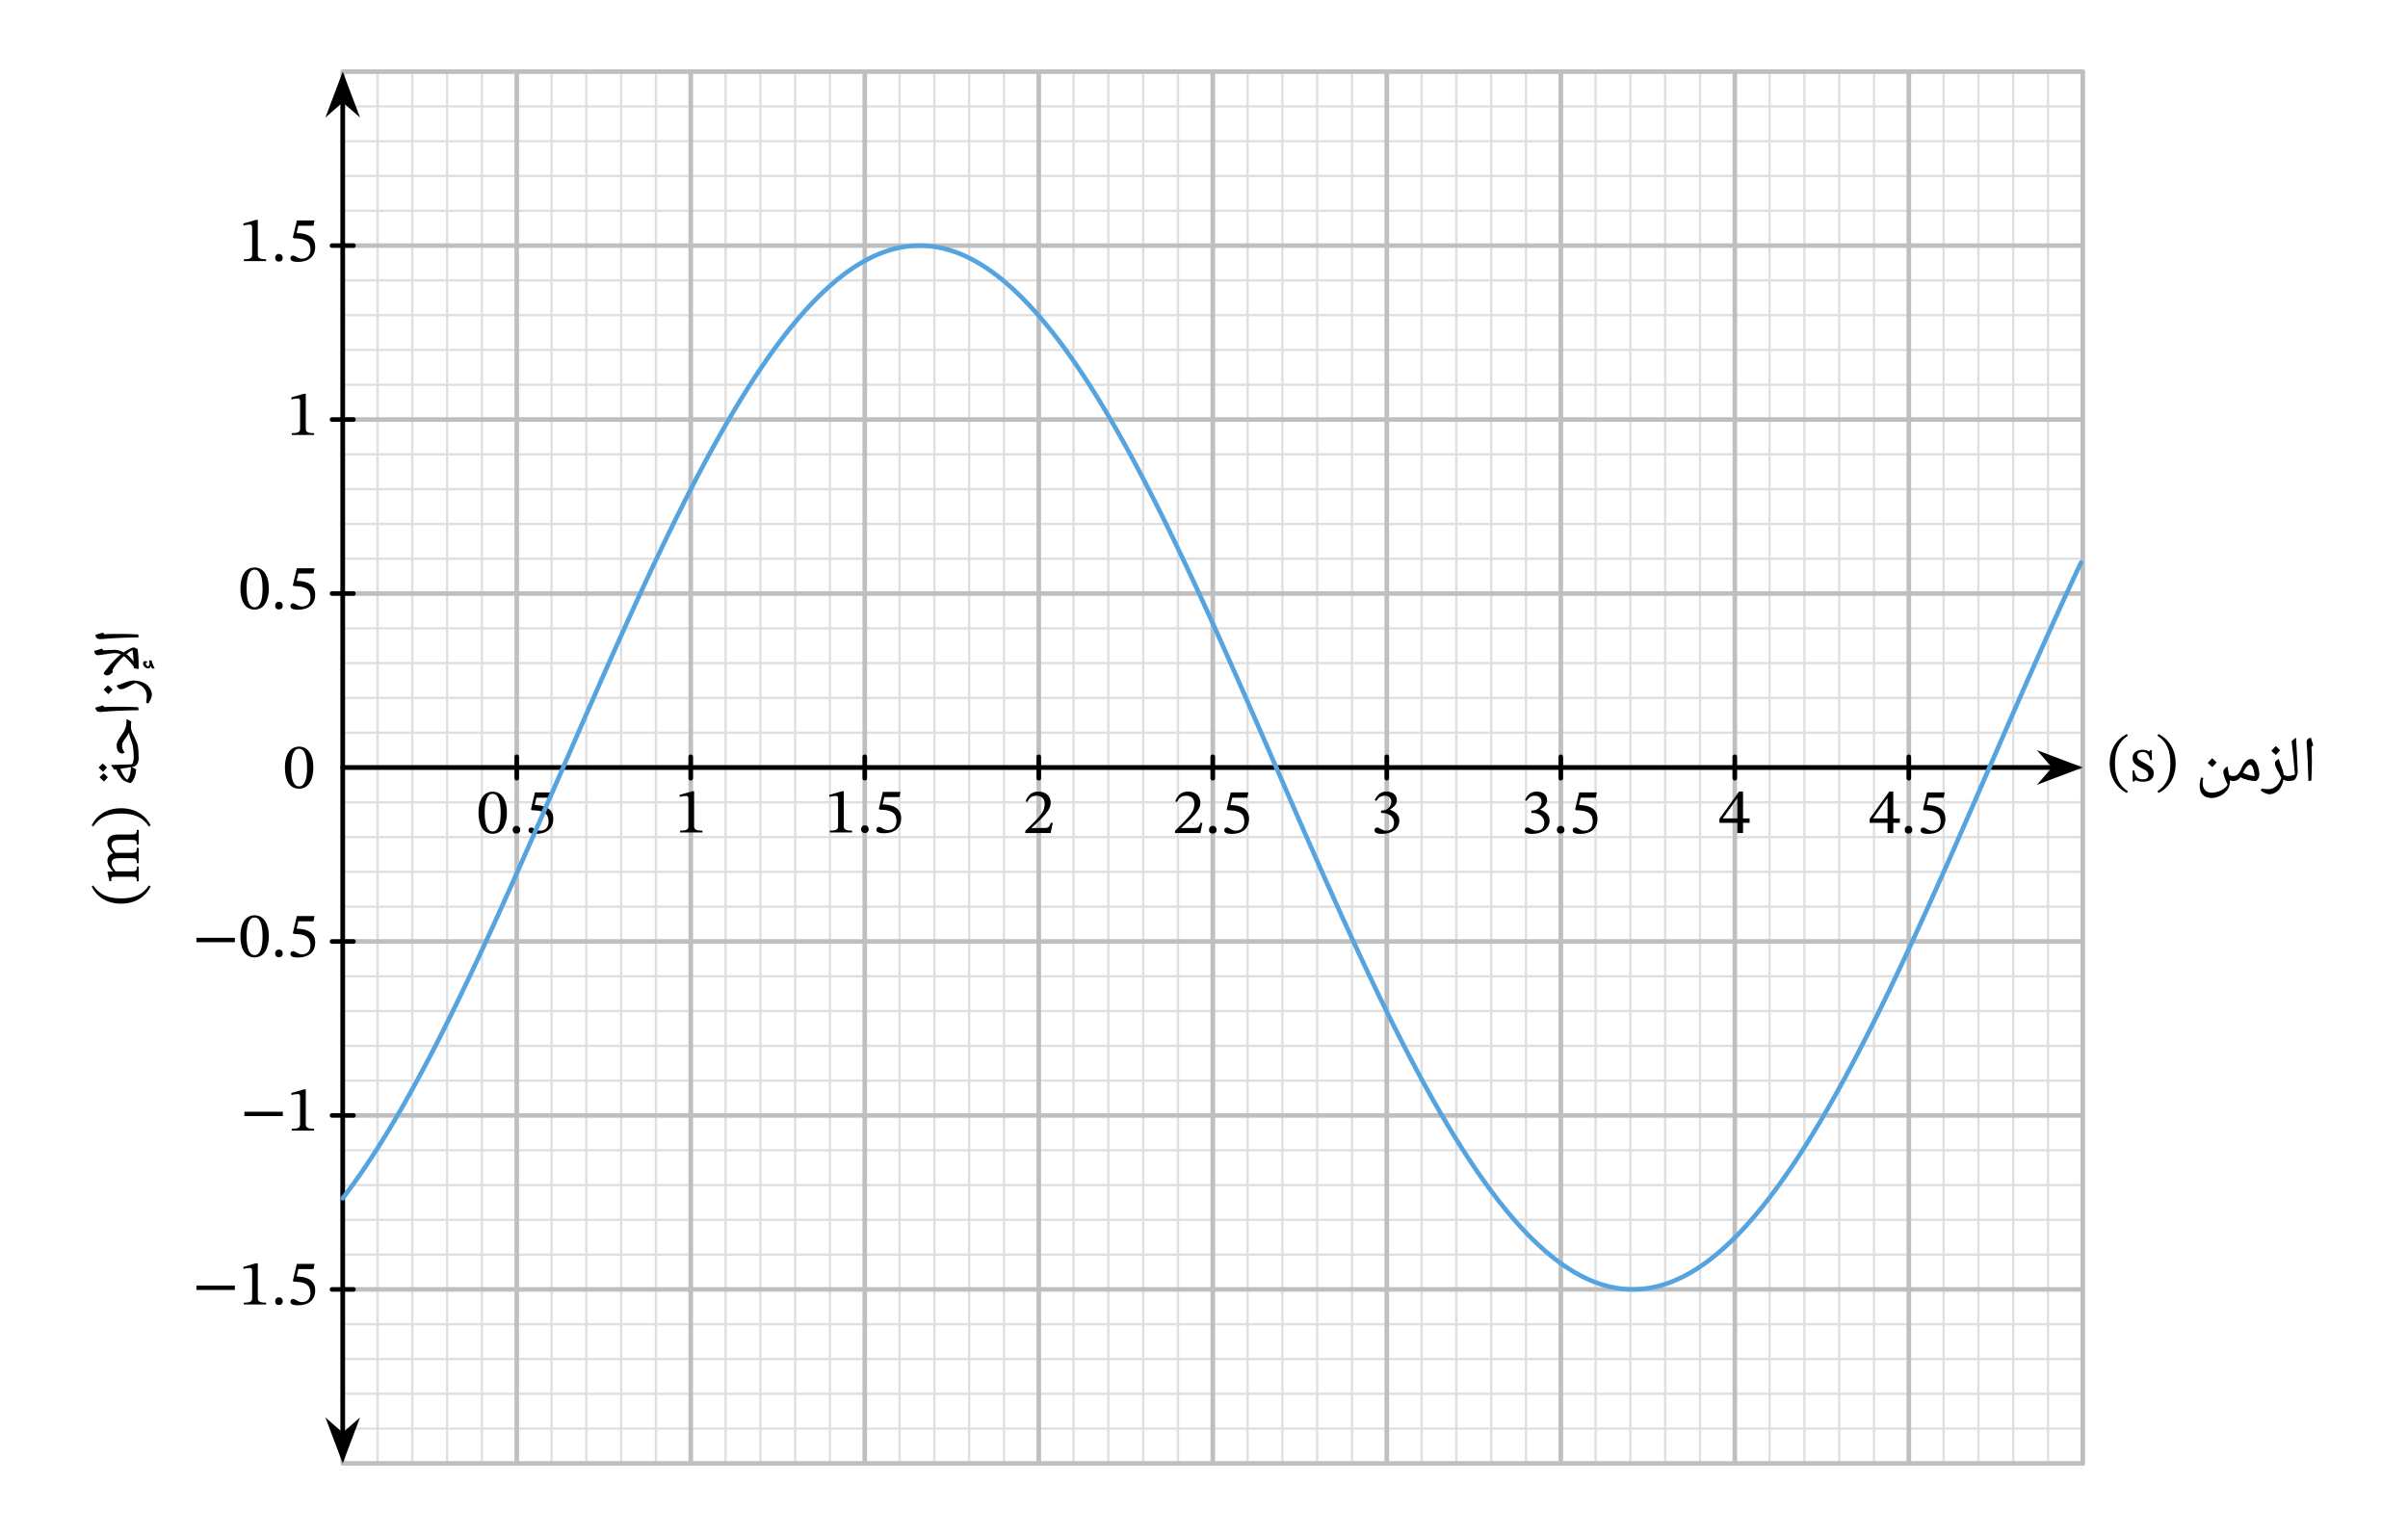 <svg width="555.6" height="354.253" viewBox="0 0 416.7 265.69" class="displayed_equation" xmlns="http://www.w3.org/2000/svg">
  <path d="M 593.086 124.009 L 3604.336 124.009 M 593.086 184.205 L 3604.336 184.205 M 593.086 244.439 L 3604.336 244.439 M 593.086 304.673 L 3604.336 304.673 M 593.086 364.869 L 3604.336 364.869 M 593.086 425.103 L 3604.336 425.103 M 593.086 485.337 L 3604.336 485.337 M 593.086 545.572 L 3604.336 545.572 M 593.086 605.767 L 3604.336 605.767 M 593.086 666.002 L 3604.336 666.002 M 593.086 726.236 L 3604.336 726.236 M 593.086 786.47 L 3604.336 786.47 M 593.086 846.666 L 3604.336 846.666 M 593.086 906.9 L 3604.336 906.9 M 593.086 967.134 L 3604.336 967.134 M 593.086 1027.369 L 3604.336 1027.369 M 593.086 1087.564 L 3604.336 1087.564 M 593.086 1147.798 L 3604.336 1147.798 M 593.086 1208.033 L 3604.336 1208.033 M 593.086 1268.267 L 3604.336 1268.267 M 593.086 1328.463 L 3604.336 1328.463 M 593.086 1388.697 L 3604.336 1388.697 M 593.086 1448.931 L 3604.336 1448.931 M 593.086 1509.127 L 3604.336 1509.127 M 593.086 1569.361 L 3604.336 1569.361 M 593.086 1629.595 L 3604.336 1629.595 M 593.086 1689.791 L 3604.336 1689.791 M 593.086 1750.025 L 3604.336 1750.025 M 593.086 1810.259 L 3604.336 1810.259 M 593.086 1870.494 L 3604.336 1870.494 M 593.086 1930.728 L 3604.336 1930.728 M 593.086 1990.923 L 3604.336 1990.923 M 593.086 2051.158 L 3604.336 2051.158 M 593.086 2111.392 L 3604.336 2111.392 M 593.086 2171.627 L 3604.336 2171.627 M 593.086 2231.822 L 3604.336 2231.822 M 593.086 2292.056 L 3604.336 2292.056 M 593.086 2352.291 L 3604.336 2352.291 M 593.086 2412.486 L 3604.336 2412.486 M 593.086 2472.72 L 3604.336 2472.72 M 593.086 2532.955 L 3604.336 2532.955 M 593.086 123.97 L 593.086 2532.955 M 653.32 123.97 L 653.32 2532.955 M 713.555 123.97 L 713.555 2532.955 M 773.75 123.97 L 773.75 2532.955 M 833.984 123.97 L 833.984 2532.955 M 894.219 123.97 L 894.219 2532.955 M 954.453 123.97 L 954.453 2532.955 M 1014.648 123.97 L 1014.648 2532.955 M 1074.883 123.97 L 1074.883 2532.955 M 1135.117 123.97 L 1135.117 2532.955 M 1195.312 123.97 L 1195.312 2532.955 M 1255.547 123.97 L 1255.547 2532.955 M 1315.781 123.97 L 1315.781 2532.955 M 1376.016 123.97 L 1376.016 2532.955 M 1436.211 123.97 L 1436.211 2532.955 M 1496.445 123.97 L 1496.445 2532.955 M 1556.68 123.97 L 1556.68 2532.955 M 1616.914 123.97 L 1616.914 2532.955 M 1677.109 123.97 L 1677.109 2532.955 M 1737.344 123.97 L 1737.344 2532.955 M 1797.578 123.97 L 1797.578 2532.955 M 1857.773 123.97 L 1857.773 2532.955 M 1918.008 123.97 L 1918.008 2532.955 M 1978.242 123.97 L 1978.242 2532.955 M 2038.477 123.97 L 2038.477 2532.955 M 2098.672 123.97 L 2098.672 2532.955 M 2158.906 123.97 L 2158.906 2532.955 M 2219.141 123.97 L 2219.141 2532.955 M 2279.375 123.97 L 2279.375 2532.955 M 2339.57 123.97 L 2339.57 2532.955 M 2399.805 123.97 L 2399.805 2532.955 M 2460.039 123.97 L 2460.039 2532.955 M 2520.234 123.97 L 2520.234 2532.955 M 2580.469 123.97 L 2580.469 2532.955 M 2640.703 123.97 L 2640.703 2532.955 M 2700.938 123.97 L 2700.938 2532.955 M 2761.133 123.97 L 2761.133 2532.955 M 2821.367 123.97 L 2821.367 2532.955 M 2881.602 123.97 L 2881.602 2532.955 M 2941.836 123.97 L 2941.836 2532.955 M 3002.031 123.97 L 3002.031 2532.955 M 3062.266 123.97 L 3062.266 2532.955 M 3122.5 123.97 L 3122.5 2532.955 M 3182.734 123.97 L 3182.734 2532.955 M 3242.93 123.97 L 3242.93 2532.955 M 3303.164 123.97 L 3303.164 2532.955 M 3363.398 123.97 L 3363.398 2532.955 M 3423.594 123.97 L 3423.594 2532.955 M 3483.828 123.97 L 3483.828 2532.955 M 3544.062 123.97 L 3544.062 2532.955 M 3604.297 123.97 L 3604.297 2532.955" transform="matrix(.1 0 0 -.1 0 265.69)" fill="none" stroke-width="3.985" stroke-linecap="round" stroke-linejoin="round" stroke="#dfdfdf" stroke-miterlimit="10" />
  <path d="M 593.086 123.97 L 3604.336 123.97 M 593.086 425.103 L 3604.336 425.103 M 593.086 726.236 L 3604.336 726.236 M 593.086 1027.369 L 3604.336 1027.369 M 593.086 1328.463 L 3604.336 1328.463 M 593.086 1629.595 L 3604.336 1629.595 M 593.086 1930.728 L 3604.336 1930.728 M 593.086 2231.822 L 3604.336 2231.822 M 593.086 2532.877 L 3604.336 2532.877 M 593.086 123.97 L 593.086 2532.955 M 894.219 123.97 L 894.219 2532.955 M 1195.352 123.97 L 1195.352 2532.955 M 1496.445 123.97 L 1496.445 2532.955 M 1797.578 123.97 L 1797.578 2532.955 M 2098.711 123.97 L 2098.711 2532.955 M 2399.844 123.97 L 2399.844 2532.955 M 2700.977 123.97 L 2700.977 2532.955 M 3002.109 123.97 L 3002.109 2532.955 M 3303.203 123.97 L 3303.203 2532.955 M 3604.219 123.97 L 3604.219 2532.955" transform="matrix(.1 0 0 -.1 0 265.69)" fill="none" stroke-width="7.97" stroke-linecap="round" stroke-linejoin="round" stroke="#bfbfbf" stroke-miterlimit="10" />
  <path d="M 593.086 1328.463 L 3554.336 1328.463" transform="matrix(.1 0 0 -.1 0 265.69)" fill="none" stroke-width="7.97" stroke-linecap="round" stroke-linejoin="round" stroke="#000" stroke-miterlimit="10" />
  <path d="M 359.297 132.844 L 353.828 130.777 L 355.633 132.844 L 353.828 134.906" />
  <path d="M 3592.969 1328.463 L 3538.281 1349.127 L 3556.328 1328.463 L 3538.281 1307.838 Z M 3592.969 1328.463" transform="matrix(.1 0 0 -.1 0 265.69)" fill="none" stroke-width="7.97" stroke-linecap="round" stroke="#000" stroke-miterlimit="10" />
  <path d="M400.062 131.461L400.062 132.16C400.039 132.859 400.035 133.859 399.984 135.098L399.469 135.191C399.398 132.57 399.32 130.398 399.164 128.672L399.16 128.527C399.141 128.277 399.219 128.102 399.336 127.965 399.441 127.801 399.641 127.727 399.898 127.676 399.875 127.695 399.918 127.766 399.93 127.809 399.93 127.84 400.062 128.246 400.297 129.004L399.996 129.262 400.004 129.316C400.039 130.109 400.062 130.832 400.062 131.461zM399.668 127.129zM399.773 135.77L399.773 135.77M395.891 135.191C395.793 135.191 395.789 135.16 395.789 135.098L395.789 134.43C395.762 134.355 395.824 134.336 395.891 134.336 396.312 134.32 396.754 134.238 397.133 134.043 396.969 132.039 396.789 130.145 396.566 128.301 396.762 128.078 397.031 127.871 397.316 127.676 397.348 128.449 397.414 129.531 397.496 130.844 397.535 131.918 397.605 132.883 397.617 133.68 397.609 133.777 397.578 133.977 397.504 134.188 397.43 134.363 397.336 134.602 397.223 134.801 397.082 135.059 396.645 135.191 395.891 135.191zM396.785 127.129zM397.246 135.52zM397.246 135.77L397.246 135.77" />
  <path d="M396.07 135.191C395.695 135.191 395.414 135.098 395.156 134.918 395.008 135.688 394.738 136.316 394.289 136.781 393.809 137.215 393.301 137.477 392.684 137.477 392.477 137.445 392.262 137.406 391.949 137.266 391.621 137.102 391.395 136.984 391.219 136.848L391.371 136.477C391.754 136.531 392.129 136.602 392.426 136.602 392.98 136.598 393.469 136.434 393.863 136.102 394.242 135.766 394.566 135.281 394.777 134.645 394.652 134.387 394.566 134.168 394.438 133.938 394.164 133.469 393.984 133.121 393.867 132.848 393.727 132.551 393.688 132.34 393.688 132.152 393.66 131.941 393.746 131.812 393.859 131.699 393.957 131.582 394.137 131.477 394.34 131.371 394.383 131.551 394.469 131.805 394.562 132.051 394.781 132.652 394.961 133.125 395.043 133.406 395.109 133.684 395.176 133.922 395.195 134.113 395.414 134.254 395.734 134.336 396.07 134.336 396.105 134.32 396.16 134.367 396.16 134.43L396.16 135.098C396.141 135.156 396.129 135.191 396.07 135.191zM393.797 130.824zM392.734 138.023zM394.57 129.855C394.371 130.086 394.156 130.379 393.848 130.676 393.5 130.383 393.246 130.172 393.043 129.949 393.414 129.547 393.688 129.289 393.828 129.129 394.055 129.375 394.312 129.629 394.57 129.855zM393.848 130.785zM393.828 128.855L393.828 128.855M386.398 135.191C386.34 135.191 386.305 135.16 386.305 135.098L386.305 134.43C386.305 134.355 386.34 134.336 386.398 134.336 386.684 134.32 386.926 134.27 387.117 134.133 387.309 133.98 387.484 133.785 387.625 133.508L387.852 133.059C388.121 132.422 388.418 132.012 388.695 131.762 388.938 131.484 389.273 131.383 389.602 131.383 389.82 131.352 390.035 131.516 390.254 131.785 390.453 132.02 390.645 132.391 390.777 132.812 390.887 133.223 390.977 133.637 390.977 134.023 390.953 134.242 390.938 134.465 390.852 134.652 390.75 134.816 390.621 135.02 390.41 135.191 389.957 135.191 389.484 135.129 388.977 135.004 388.449 134.875 388.051 134.719 387.715 134.523 387.531 134.75 387.348 134.93 387.137 135.035 386.918 135.125 386.684 135.191 386.398 135.191zM390.164 134.336C390.129 133.859 390.059 133.43 389.898 133.008 389.738 132.578 389.582 132.371 389.426 132.371 389.273 132.344 389.148 132.414 389.023 132.5 388.895 132.578 388.777 132.711 388.652 132.887 388.512 133.031 388.359 133.355 388.148 133.773 388.656 134.035 389.348 134.25 390.164 134.336zM389.168 130.836zM389.211 135.52zM388.992 135.879L388.992 135.879" />
  <path d="M382.688 138.121C382.023 138.109 381.555 137.938 381.195 137.57 380.809 137.18 380.66 136.688 380.66 136.016 380.641 135.793 380.676 135.598 380.703 135.406 380.727 135.211 380.789 134.934 380.879 134.566L381.289 134.664C381.176 134.969 381.164 135.258 381.164 135.465 381.145 135.984 381.301 136.438 381.574 136.738 381.824 137.027 382.23 137.199 382.719 137.199 383.266 137.195 383.824 137.062 384.371 136.793 384.898 136.523 385.293 136.191 385.477 135.797 384.965 134.727 384.746 134.016 384.746 133.66 384.73 133.441 384.801 133.289 384.91 133.133 385.016 132.961 385.207 132.816 385.477 132.656 385.484 132.898 385.598 133.402 385.734 134.105L385.742 134.152C385.977 134.254 386.262 134.336 386.555 134.336 386.598 134.32 386.648 134.367 386.648 134.43L386.648 135.098C386.633 135.156 386.617 135.191 386.555 135.191 386.285 135.191 386.078 135.145 385.879 135.051L385.895 135.375C385.863 135.805 385.746 136.273 385.457 136.691 385.145 137.113 384.766 137.457 384.258 137.723 383.73 137.977 383.23 138.121 382.688 138.121zM382.859 132.93zM380.273 138.129zM382.852 138.668zM383.57 131.953C383.371 132.184 383.156 132.48 382.848 132.773 382.5 132.484 382.246 132.27 382.043 132.047 382.414 131.645 382.688 131.391 382.828 131.227 383.055 131.473 383.312 131.727 383.57 131.953zM382.848 132.883zM382.828 130.953L382.828 130.953M365.078 132.133C365.078 134.586 366.254 136.34 368.047 137.266L368.227 136.953C366.598 135.883 365.996 134.375 365.996 132.133 365.996 129.914 366.598 128.418 368.227 127.336L368.047 127.047C366.254 127.961 365.078 129.699 365.078 132.133M369.035 133.359L369.07 135.277 369.305 135.277 369.539 135.023 369.559 135.023C369.852 135.145 370.184 135.312 370.832 135.312 371.836 135.312 372.707 134.91 372.707 133.863 372.707 133.035 372.16 132.625 371.145 132.09 370.207 131.609 369.84 131.332 369.84 130.895 369.84 130.395 370.227 130.16 370.742 130.16 371.422 130.16 371.836 130.48 372.082 131.543L372.383 131.543 372.348 129.836 372.125 129.836 371.938 130.07 371.926 130.07C371.645 129.934 371.312 129.777 370.754 129.777 369.793 129.777 369.047 130.27 369.047 131.184 369.047 132.012 369.504 132.402 370.52 132.914 371.555 133.426 371.77 133.641 371.77 134.164 371.77 134.688 371.367 134.898 370.809 134.898 369.984 134.898 369.559 134.508 369.324 133.359L369.035 133.359M376.492 132.133C376.492 129.699 375.32 127.961 373.523 127.047L373.344 127.336C374.977 128.418 375.578 129.914 375.578 132.133 375.578 134.375 374.977 135.883 373.344 136.953L373.523 137.266C375.32 136.34 376.492 134.586 376.492 132.133" />
  <path d="M 593.086 173.97 L 593.086 2482.994" transform="matrix(.1 0 0 -.1 0 265.69)" fill="none" stroke-width="7.97" stroke-linecap="round" stroke-linejoin="round" stroke="#000" stroke-miterlimit="10" />
  <path d="M 59.309 252.156 L 61.371 246.688 L 59.309 248.492 L 57.246 246.688" />
  <path d="M 593.086 135.338 L 613.711 190.025 L 593.086 171.978 L 572.461 190.025 Z M 593.086 135.338" transform="matrix(.1 0 0 -.1 0 265.69)" fill="none" stroke-width="7.97" stroke-linecap="round" stroke="#000" stroke-miterlimit="10" />
  <path d="M 59.309 13.527 L 57.246 18.996 L 59.309 17.191 L 61.371 18.996" />
  <path d="M 593.086 2521.627 L 572.461 2466.939 L 593.086 2484.986 L 613.711 2466.939 Z M 593.086 2521.627" transform="matrix(.1 0 0 -.1 0 265.69)" fill="none" stroke-width="7.97" stroke-linecap="round" stroke="#000" stroke-miterlimit="10" />
  <path d="M20.27 109.73L20.969 109.73C21.668 109.715 22.672 109.754 23.906 109.805L24 110.32C21.383 110.355 19.211 110.469 17.48 110.625L17.34 110.633C17.09 110.617 16.914 110.57 16.773 110.453 16.609 110.312 16.535 110.148 16.484 109.895 16.504 109.883 16.578 109.871 16.617 109.859 16.652 109.824 17.055 109.727 17.812 109.492L18.07 109.797 18.125 109.789C18.918 109.715 19.645 109.73 20.27 109.73zM15.938 110.121zM24.578 110.02L24.578 110.02M24 115.758C24 115.754 23.961 115.785 23.879 115.785 23.75 115.754 23.629 115.766 23.438 115.723 23.23 115.672 23.148 115.645 23.148 115.617L23.148 115.383C22.746 114.855 22.453 114.516 22.227 114.277 21.988 114.008 21.738 113.805 21.453 113.582 21.047 113.891 20.695 114.297 20.348 114.715 19.98 115.121 19.707 115.539 19.473 115.945L19.5 116.355C19.289 116.527 19.156 116.688 19.008 116.773 18.859 116.832 18.703 116.902 18.535 116.902 18.41 116.898 18.312 116.879 18.207 116.832 18.098 116.77 18.004 116.68 17.918 116.52 18.129 116.199 18.41 115.852 18.746 115.449 19.07 115.027 19.418 114.672 19.75 114.328 20.066 113.973 20.469 113.629 20.906 113.258L20.859 113.242C20.555 113.094 20.273 113.047 19.945 113.047 19.617 113.027 18.941 113.129 17.875 113.293 17.34 113.371 17.07 113.41 16.992 113.41 16.586 113.406 16.387 113.164 16.293 112.664L17 112.469 17.625 112.262 17.879 112.566 18.117 112.547 19.719 112.48C20.285 112.453 20.848 112.629 21.391 112.914 21.73 112.676 22.109 112.48 22.434 112.316 22.746 112.141 22.961 112.066 23.055 112.066 23.156 112.039 23.328 112.109 23.516 112.199 23.699 112.285 23.801 112.359 23.812 112.41 23.934 113.102 24 114.223 24 115.758zM22.93 112.512C22.621 112.664 22.281 112.906 21.879 113.223 22.297 113.531 22.738 113.969 23.125 114.508 23.094 113.844 23.039 113.184 22.93 112.512zM15.746 113.09zM17.371 116.574zM24.578 112.93zM24.578 115.027zM25.418 114.723L25.367 114.711C25.312 114.703 25.305 114.723 25.273 114.75 25.219 114.758 25.23 114.812 25.23 114.852 25.219 114.949 25.273 115.074 25.355 115.172 25.418 115.242 25.535 115.336 25.648 115.379 25.781 115.234 25.871 115.094 25.871 114.867 25.848 114.68 25.848 114.512 25.801 114.297L26.234 114.32C26.305 114.637 26.395 114.895 26.465 115.07 26.516 115.219 26.641 115.457 26.773 115.707L26.336 115.727 26.09 115.289C26.004 115.559 25.883 115.695 25.641 115.695 25.41 115.691 25.223 115.605 25.039 115.426 24.84 115.234 24.762 115.062 24.762 114.867 24.742 114.555 24.898 114.438 25.172 114.438 25.246 114.422 25.371 114.461 25.477 114.508zM24.598 115.043zM26.609 114.852L26.609 114.852M26.285 120.309C26.258 120.48 26.215 120.73 26.074 121.039 25.91 121.336 25.797 121.594 25.656 121.773L25.285 121.621C25.34 121.203 25.41 120.859 25.41 120.562 25.406 119.977 25.242 119.523 24.91 119.125 24.574 118.715 24.09 118.426 23.453 118.211 23.195 118.305 22.977 118.426 22.746 118.551 22.281 118.793 21.93 119.004 21.656 119.121 21.363 119.23 21.152 119.301 20.965 119.301 20.754 119.297 20.621 119.242 20.508 119.129 20.391 119 20.285 118.855 20.184 118.648 20.359 118.574 20.613 118.52 20.863 118.426 21.094 118.32 21.367 118.234 21.629 118.141 21.879 118.031 22.148 117.965 22.398 117.895 22.652 117.824 22.887 117.793 23.098 117.793 23.645 117.789 24.215 117.902 24.715 118.121 25.207 118.332 25.598 118.645 25.875 119.031 26.125 119.402 26.285 119.84 26.285 120.309zM19.637 119.355zM26.832 120.273zM18.664 118.621C18.895 118.785 19.191 119.035 19.484 119.344 19.195 119.656 18.98 119.941 18.758 120.145 18.355 119.742 18.102 119.504 17.938 119.363 18.184 119.102 18.438 118.879 18.664 118.621zM19.594 119.344zM17.664 119.363L17.664 119.363M20.27 122.328L20.969 122.328C21.668 122.316 22.672 122.355 23.906 122.406L24 122.922C21.383 122.957 19.211 123.07 17.48 123.227L17.34 123.23C17.09 123.219 16.914 123.172 16.773 123.055 16.609 122.914 16.535 122.75 16.484 122.492 16.504 122.48 16.578 122.473 16.617 122.461 16.652 122.426 17.055 122.328 17.812 122.094L18.07 122.395 18.125 122.387C18.918 122.316 19.645 122.328 20.27 122.328zM15.938 122.723zM24.578 122.617L24.578 122.617M24 131.191C24 131.254 23.969 131.285 23.906 131.285L23.238 131.285C23.164 131.254 23.148 131.254 23.148 131.191 23.133 130.094 23.051 129.23 22.863 128.602L22.648 127.98C22.473 127.527 22.379 127.18 22.32 126.852 22.168 127.125 21.988 127.434 21.762 127.719 21.504 128.012 21.363 128.266 21.27 128.453 21.152 128.617 21.129 128.832 21.129 129.027 21.117 129.375 21.219 129.707 21.402 129.992L21.566 130.254C21.434 130.344 21.309 130.418 21.129 130.418 20.84 130.41 20.621 130.293 20.453 130.047 20.262 129.781 20.195 129.473 20.195 129.066 20.164 128.805 20.246 128.59 20.348 128.348 20.434 128.086 20.617 127.824 20.852 127.504 21.121 127.109 21.355 126.781 21.5 126.508 21.609 126.23 21.746 125.957 21.809 125.676 21.867 125.367 21.898 124.988 21.898 124.453L22.727 124.879C22.688 125.082 22.676 125.32 22.664 125.508L22.66 125.547 22.664 125.777C22.645 126.008 22.703 126.281 22.781 126.516 22.832 126.742 23.023 127.117 23.277 127.613 23.539 128.164 23.758 128.676 23.855 129.125 23.934 129.562 24 130.266 24 131.191zM19.648 127.582zM24.328 127.613zM24.578 127.613L24.578 127.613" />
  <path d="M23.562 133.168C23.504 133.551 23.492 133.855 23.457 134.008 23.402 134.156 23.371 134.32 23.309 134.488 23.242 134.621 23.164 134.824 23.066 135 22.945 135.172 22.871 135.309 22.781 135.395 22.664 135.484 22.605 135.527 22.527 135.527 22.422 135.516 22.262 135.48 22.02 135.379 21.773 135.25 21.602 135.195 21.488 135.133 21.254 135.004 21.043 134.77 20.77 134.391 20.477 134.008 20.277 133.605 20.105 133.176L19.801 133.219C19.566 132.949 19.371 132.684 19.215 132.402L22.852 132.297C23.031 131.957 23.148 131.57 23.148 131.133 23.133 131.059 23.176 131.039 23.238 131.039L23.906 131.039C23.969 131.023 24 131.07 24 131.133 24 131.57 23.914 131.949 23.746 132.23 23.559 132.5 23.336 132.676 23.027 132.719L22.789 132.758zM22.008 134.98C22.262 134.652 22.434 134.352 22.52 133.988 22.598 133.59 22.648 133.219 22.656 132.777L20.852 133.066 20.828 133.074C21.125 133.938 21.527 134.602 22.008 134.98zM18.668 133.699zM24.328 132.871zM24.688 133.09zM17.902 133.863C18.117 133.973 18.371 134.219 18.668 134.527 18.375 134.848 18.172 135.109 17.984 135.27 17.773 135.047 17.551 134.832 17.23 134.547 17.312 134.441 17.547 134.23 17.902 133.863zM17.742 132.176C17.953 132.285 18.223 132.535 18.508 132.848 18.254 133.145 18.027 133.41 17.82 133.586 17.742 133.473 17.496 133.266 17.066 132.863 17.141 132.754 17.387 132.547 17.742 132.176zM18.777 133.684zM16.793 133.738zM18.668 133.684L18.668 133.684M20.945 156.41C23.398 156.41 25.148 155.238 26.074 153.441L25.762 153.262C24.691 154.895 23.188 155.496 20.945 155.496 18.723 155.496 17.227 154.895 16.145 153.262L15.855 153.441C16.77 155.238 18.512 156.41 20.945 156.41M20.016 150.824C19.715 150.504 19.305 150.012 19.305 149.434 19.305 148.918 19.547 148.539 20.496 148.539L22.707 148.539C23.488 148.539 23.676 148.605 23.676 149.398L24 149.398 24 146.754 23.676 146.754C23.676 147.559 23.477 147.613 22.707 147.613L19.996 147.613C19.684 147.246 19.305 146.785 19.305 146.332 19.305 145.805 19.547 145.371 20.562 145.371L22.707 145.371C23.387 145.371 23.676 145.402 23.676 146.164L24 146.164 24 143.641 23.676 143.641C23.676 144.41 23.41 144.445 22.707 144.445L20.43 144.445C19.078 144.445 18.59 145.012 18.59 145.883 18.59 146.473 18.914 147.047 19.516 147.656L19.516 147.703C18.98 147.926 18.59 148.305 18.59 148.941 18.59 149.699 19 150.211 19.527 150.816L19.527 150.859 18.621 150.859 18.621 151.129 18.945 152.52 19.27 152.52C19.27 152.52 19.246 152.387 19.246 152.223 19.246 151.91 19.348 151.754 19.75 151.754L22.875 151.754C23.543 151.754 23.676 151.832 23.676 152.535L24 152.535 24 149.988 23.676 149.988C23.676 150.68 23.543 150.824 22.918 150.824L20.016 150.824M20.945 139.898C18.512 139.898 16.77 141.07 15.855 142.863L16.145 143.047C17.227 141.414 18.723 140.812 20.945 140.812 23.188 140.812 24.691 141.414 25.762 143.047L26.074 142.863C25.148 141.07 23.398 139.898 20.945 139.898" />
  <path d="M 894.219 1309.908 L 894.219 1347.017" transform="matrix(.1 0 0 -.1 0 265.69)" fill="none" stroke-width="7.97" stroke-linecap="round" stroke-linejoin="round" stroke="#000" stroke-miterlimit="10" />
  <path d="M87.723 140.652C87.723 138.355 86.719 137.027 85.277 137.027 83.66 137.027 82.801 138.5 82.801 140.621 82.801 142.594 83.461 144.312 85.258 144.312 87.008 144.312 87.723 142.562 87.723 140.652zM86.641 140.719C86.641 142.863 86.137 143.91 85.258 143.91 84.363 143.91 83.871 142.84 83.871 140.676 83.871 138.469 84.363 137.406 85.242 137.406 86.16 137.406 86.641 138.457 86.641 140.719M90.031 143.645C90.031 143.277 89.797 142.949 89.371 142.949 88.961 142.949 88.715 143.262 88.715 143.633 88.715 144.012 88.926 144.277 89.359 144.277 89.797 144.277 90.031 143.988 90.031 143.645M95.453 138.066L95.633 137.16 92.574 137.16 91.883 140.074 92.016 140.238C92.172 140.238 92.227 140.238 92.52 140.262 94.059 140.344 94.93 140.797 94.93 142.191 94.93 143.352 94.227 143.777 93.434 143.777 92.719 143.777 92.352 143.23 91.906 143.23 91.625 143.23 91.457 143.453 91.457 143.711 91.457 144.121 91.883 144.336 92.742 144.336 94.516 144.336 95.742 143.465 95.742 141.746 95.742 139.996 94.371 139.473 93.055 139.371L92.531 139.336 92.828 138.066 95.453 138.066" />
  <path d="M 1195.312 1309.908 L 1195.312 1347.017" transform="matrix(.1 0 0 -.1 0 265.69)" fill="none" stroke-width="7.97" stroke-linecap="round" stroke-linejoin="round" stroke="#000" stroke-miterlimit="10" />
  <path d="M 121.555 144.09 L 121.555 143.777 C 120.527 143.777 120.113 143.578 120.113 143.031 L 120.113 136.961 L 119.789 136.961 L 117.625 137.574 L 117.625 137.941 C 117.973 137.832 118.539 137.766 118.766 137.766 C 119.043 137.766 119.133 137.922 119.133 138.309 L 119.133 143.031 C 119.133 143.59 118.742 143.777 117.691 143.777 L 117.691 144.09 L 121.555 144.09" />
  <path d="M 1496.445 1309.908 L 1496.445 1347.017" transform="matrix(.1 0 0 -.1 0 265.69)" fill="none" stroke-width="7.97" stroke-linecap="round" stroke-linejoin="round" stroke="#000" stroke-miterlimit="10" />
  <path d="M147.453 144.09L147.453 143.777C146.426 143.777 146.016 143.578 146.016 143.031L146.016 136.961 145.691 136.961 143.523 137.574 143.523 137.941C143.871 137.832 144.441 137.766 144.664 137.766 144.941 137.766 145.031 137.922 145.031 138.309L145.031 143.031C145.031 143.59 144.641 143.777 143.594 143.777L143.594 144.09 147.453 144.09M150.328 143.543C150.328 143.176 150.098 142.852 149.672 142.852 149.258 142.852 149.016 143.164 149.016 143.531 149.016 143.91 149.227 144.18 149.66 144.18 150.098 144.18 150.328 143.887 150.328 143.543M155.652 137.965L155.832 137.062 152.773 137.062 152.082 139.973 152.215 140.141C152.371 140.141 152.43 140.141 152.719 140.164 154.258 140.242 155.129 140.699 155.129 142.094 155.129 143.254 154.426 143.676 153.633 143.676 152.918 143.676 152.551 143.133 152.105 143.133 151.824 143.133 151.656 143.355 151.656 143.609 151.656 144.023 152.082 144.234 152.941 144.234 154.715 144.234 155.941 143.363 155.941 141.645 155.941 139.895 154.57 139.371 153.254 139.27L152.73 139.238 153.031 137.965 155.652 137.965" />
  <path d="M 1797.578 1309.908 L 1797.578 1347.017" transform="matrix(.1 0 0 -.1 0 265.69)" fill="none" stroke-width="7.97" stroke-linecap="round" stroke-linejoin="round" stroke="#000" stroke-miterlimit="10" />
  <path d="M 182.176 142.406 L 181.852 142.406 C 181.598 143.074 181.453 143.309 180.859 143.309 L 179.309 143.309 L 178.527 143.344 L 178.527 143.285 L 180.004 141.891 C 181.184 140.699 181.82 139.93 181.82 138.934 C 181.82 137.762 180.938 137.008 179.68 137.008 C 178.594 137.008 177.84 137.633 177.492 138.711 L 177.758 138.824 C 178.172 137.988 178.664 137.73 179.387 137.73 C 180.246 137.73 180.781 138.266 180.781 139.102 C 180.781 140.273 180.223 140.977 179.121 142.113 L 177.422 143.809 L 177.422 144.191 L 181.82 144.191 L 182.176 142.406" />
  <path d="M 2098.672 1309.908 L 2098.672 1347.017" transform="matrix(.1 0 0 -.1 0 265.69)" fill="none" stroke-width="7.97" stroke-linecap="round" stroke-linejoin="round" stroke="#000" stroke-miterlimit="10" />
  <path d="M208.078 142.406L207.754 142.406C207.496 143.074 207.352 143.309 206.758 143.309L205.211 143.309 204.43 143.344 204.43 143.285 205.902 141.891C207.086 140.699 207.719 139.93 207.719 138.934 207.719 137.762 206.84 137.008 205.578 137.008 204.496 137.008 203.738 137.633 203.391 138.711L203.66 138.824C204.07 137.988 204.562 137.73 205.289 137.73 206.148 137.73 206.68 138.266 206.68 139.102 206.68 140.273 206.121 140.977 205.02 142.113L203.324 143.809 203.324 144.191 207.719 144.191 208.078 142.406M210.531 143.645C210.531 143.277 210.297 142.949 209.871 142.949 209.461 142.949 209.215 143.262 209.215 143.633 209.215 144.012 209.426 144.277 209.859 144.277 210.297 144.277 210.531 143.988 210.531 143.645M215.852 138.066L216.031 137.16 212.973 137.16 212.281 140.074 212.414 140.238C212.57 140.238 212.629 140.238 212.918 140.262 214.457 140.344 215.328 140.797 215.328 142.191 215.328 143.352 214.625 143.777 213.832 143.777 213.117 143.777 212.75 143.23 212.305 143.23 212.023 143.23 211.859 143.453 211.859 143.711 211.859 144.121 212.281 144.336 213.141 144.336 214.914 144.336 216.141 143.465 216.141 141.746 216.141 139.996 214.77 139.473 213.453 139.371L212.93 139.336 213.23 138.066 215.852 138.066" />
  <path d="M 2399.805 1309.908 L 2399.805 1347.017" transform="matrix(.1 0 0 -.1 0 265.69)" fill="none" stroke-width="7.97" stroke-linecap="round" stroke-linejoin="round" stroke="#000" stroke-miterlimit="10" />
  <path d="M 238.16 138.633 C 238.539 138.043 238.953 137.73 239.621 137.73 C 240.312 137.73 240.758 138.109 240.758 138.77 C 240.758 139.672 239.969 140.285 239.207 140.285 L 238.996 140.285 L 238.996 140.711 L 239.219 140.711 C 240.289 140.711 241.238 141.367 241.238 142.359 C 241.238 143.453 240.559 143.777 239.855 143.777 C 239.59 143.777 239.43 143.73 238.953 143.488 C 238.562 143.285 238.473 143.23 238.293 143.23 C 238.004 143.23 237.859 143.488 237.859 143.723 C 237.859 144.012 238.102 144.336 239.109 144.336 C 240.734 144.336 242.152 143.555 242.152 142.027 C 242.152 141.031 241.406 140.441 240.516 140.16 L 240.516 140.129 C 241.215 139.684 241.719 139.27 241.719 138.5 C 241.719 137.652 241.059 137.008 239.922 137.008 C 239.008 137.008 238.316 137.52 237.902 138.488 L 238.16 138.633" />
  <path d="M 2700.938 1309.908 L 2700.938 1347.017" transform="matrix(.1 0 0 -.1 0 265.69)" fill="none" stroke-width="7.97" stroke-linecap="round" stroke-linejoin="round" stroke="#000" stroke-miterlimit="10" />
  <path d="M264.16 138.633C264.539 138.043 264.953 137.73 265.621 137.73 266.312 137.73 266.758 138.109 266.758 138.77 266.758 139.672 265.969 140.285 265.207 140.285L264.996 140.285 264.996 140.711 265.219 140.711C266.289 140.711 267.238 141.367 267.238 142.359 267.238 143.453 266.559 143.777 265.855 143.777 265.59 143.777 265.43 143.73 264.953 143.488 264.562 143.285 264.473 143.23 264.293 143.23 264.004 143.23 263.859 143.488 263.859 143.723 263.859 144.012 264.102 144.336 265.109 144.336 266.734 144.336 268.152 143.555 268.152 142.027 268.152 141.031 267.406 140.441 266.516 140.16L266.516 140.129C267.215 139.684 267.719 139.27 267.719 138.5 267.719 137.652 267.059 137.008 265.922 137.008 265.008 137.008 264.316 137.52 263.902 138.488L264.16 138.633M270.73 143.645C270.73 143.277 270.496 142.949 270.07 142.949 269.66 142.949 269.414 143.262 269.414 143.633 269.414 144.012 269.629 144.277 270.062 144.277 270.496 144.277 270.73 143.988 270.73 143.645M276.152 138.066L276.332 137.16 273.273 137.16 272.582 140.074 272.715 140.238C272.871 140.238 272.93 140.238 273.219 140.262 274.758 140.344 275.629 140.797 275.629 142.191 275.629 143.352 274.926 143.777 274.133 143.777 273.418 143.777 273.051 143.23 272.605 143.23 272.324 143.23 272.156 143.453 272.156 143.711 272.156 144.121 272.582 144.336 273.441 144.336 275.215 144.336 276.441 143.465 276.441 141.746 276.441 139.996 275.07 139.473 273.754 139.371L273.23 139.336 273.531 138.066 276.152 138.066" />
  <path d="M 3002.031 1309.908 L 3002.031 1347.017" transform="matrix(.1 0 0 -.1 0 265.69)" fill="none" stroke-width="7.97" stroke-linecap="round" stroke-linejoin="round" stroke="#000" stroke-miterlimit="10" />
  <path d="M 302.766 142.426 L 302.766 141.656 L 301.629 141.656 L 301.629 136.996 L 300.949 136.996 L 297.547 141.723 L 297.547 142.426 L 300.637 142.426 L 300.637 144.191 L 301.629 144.191 L 301.629 142.426 Z M 300.637 141.656 L 298.16 141.656 L 298.16 141.613 L 300.59 138.211 L 300.637 138.211 L 300.637 141.656" />
  <path d="M 3303.164 1309.908 L 3303.164 1347.017" transform="matrix(.1 0 0 -.1 0 265.69)" fill="none" stroke-width="7.97" stroke-linecap="round" stroke-linejoin="round" stroke="#000" stroke-miterlimit="10" />
  <path d="M328.766 142.426L328.766 141.656 327.629 141.656 327.629 136.996 326.949 136.996 323.547 141.723 323.547 142.426 326.637 142.426 326.637 144.191 327.629 144.191 327.629 142.426zM326.637 141.656L324.16 141.656 324.16 141.613 326.59 138.211 326.637 138.211 326.637 141.656M330.93 143.645C330.93 143.277 330.695 142.949 330.273 142.949 329.859 142.949 329.613 143.262 329.613 143.633 329.613 144.012 329.828 144.277 330.262 144.277 330.695 144.277 330.93 143.988 330.93 143.645M336.352 138.066L336.531 137.16 333.473 137.16 332.781 140.074 332.914 140.238C333.07 140.238 333.129 140.238 333.418 140.262 334.957 140.344 335.828 140.797 335.828 142.191 335.828 143.352 335.125 143.777 334.332 143.777 333.617 143.777 333.25 143.23 332.805 143.23 332.523 143.23 332.359 143.453 332.359 143.711 332.359 144.121 332.781 144.336 333.641 144.336 335.414 144.336 336.641 143.465 336.641 141.746 336.641 139.996 335.27 139.473 333.953 139.371L333.43 139.336 333.73 138.066 336.352 138.066" />
  <path d="M 574.531 425.103 L 611.641 425.103" transform="matrix(.1 0 0 -.1 0 265.69)" fill="none" stroke-width="7.97" stroke-linecap="round" stroke-linejoin="round" stroke="#000" stroke-miterlimit="10" />
  <path d="M33.992 223.277L40.641 223.277 40.641 222.52 33.992 222.52zM46.055 225.789L46.055 225.477C45.027 225.477 44.613 225.277 44.613 224.73L44.613 218.66 44.289 218.66 42.125 219.273 42.125 219.645C42.473 219.531 43.039 219.465 43.266 219.465 43.543 219.465 43.633 219.621 43.633 220.012L43.633 224.73C43.633 225.289 43.242 225.477 42.191 225.477L42.191 225.789 46.055 225.789M48.93 225.242C48.93 224.875 48.695 224.551 48.273 224.551 47.859 224.551 47.613 224.863 47.613 225.23 47.613 225.613 47.828 225.879 48.262 225.879 48.695 225.879 48.93 225.59 48.93 225.242M54.25 219.664L54.43 218.762 51.375 218.762 50.684 221.672 50.816 221.84C50.973 221.84 51.027 221.84 51.32 221.863 52.859 221.941 53.727 222.398 53.727 223.793 53.727 224.953 53.023 225.379 52.234 225.379 51.52 225.379 51.148 224.832 50.703 224.832 50.426 224.832 50.258 225.055 50.258 225.309 50.258 225.723 50.684 225.934 51.539 225.934 53.316 225.934 54.543 225.066 54.543 223.348 54.543 221.594 53.172 221.07 51.852 220.973L51.328 220.938 51.629 219.664 54.25 219.664" />
  <path d="M 574.531 726.236 L 611.641 726.236" transform="matrix(.1 0 0 -.1 0 265.69)" fill="none" stroke-width="7.97" stroke-linecap="round" stroke-linejoin="round" stroke="#000" stroke-miterlimit="10" />
  <path d="M42.293 193.18L48.941 193.18 48.941 192.422 42.293 192.422zM54.352 195.691L54.352 195.379C53.328 195.379 52.914 195.176 52.914 194.629L52.914 188.562 52.59 188.562 50.426 189.176 50.426 189.543C50.773 189.43 51.34 189.363 51.562 189.363 51.844 189.363 51.93 189.52 51.93 189.91L51.93 194.629C51.93 195.188 51.539 195.379 50.492 195.379L50.492 195.691 54.352 195.691" />
  <path d="M 574.531 1027.369 L 611.641 1027.369" transform="matrix(.1 0 0 -.1 0 265.69)" fill="none" stroke-width="7.97" stroke-linecap="round" stroke-linejoin="round" stroke="#000" stroke-miterlimit="10" />
  <path d="M33.992 163.078L40.641 163.078 40.641 162.32 33.992 162.32zM46.523 162.055C46.523 159.758 45.516 158.426 44.078 158.426 42.461 158.426 41.602 159.902 41.602 162.02 41.602 163.996 42.258 165.715 44.055 165.715 45.809 165.715 46.523 163.961 46.523 162.055zM45.438 162.121C45.438 164.262 44.938 165.309 44.055 165.309 43.164 165.309 42.672 164.238 42.672 162.074 42.672 159.867 43.164 158.809 44.043 158.809 44.961 158.809 45.438 159.855 45.438 162.121M48.93 165.043C48.93 164.676 48.695 164.352 48.273 164.352 47.859 164.352 47.613 164.664 47.613 165.031 47.613 165.41 47.828 165.68 48.262 165.68 48.695 165.68 48.93 165.387 48.93 165.043M54.25 159.465L54.43 158.562 51.375 158.562 50.684 161.473 50.816 161.641C50.973 161.641 51.027 161.641 51.32 161.664 52.859 161.742 53.727 162.199 53.727 163.594 53.727 164.754 53.023 165.176 52.234 165.176 51.52 165.176 51.148 164.633 50.703 164.633 50.426 164.633 50.258 164.855 50.258 165.109 50.258 165.523 50.684 165.734 51.539 165.734 53.316 165.734 54.543 164.863 54.543 163.145 54.543 161.395 53.172 160.871 51.852 160.77L51.328 160.738 51.629 159.465 54.25 159.465" />
  <path d="M 574.531 1629.595 L 611.641 1629.595" transform="matrix(.1 0 0 -.1 0 265.69)" fill="none" stroke-width="7.97" stroke-linecap="round" stroke-linejoin="round" stroke="#000" stroke-miterlimit="10" />
  <path d="M46.523 101.855C46.523 99.555 45.516 98.227 44.078 98.227 42.461 98.227 41.602 99.699 41.602 101.82 41.602 103.797 42.258 105.512 44.055 105.512 45.809 105.512 46.523 103.762 46.523 101.855zM45.438 101.922C45.438 104.062 44.938 105.109 44.055 105.109 43.164 105.109 42.672 104.039 42.672 101.875 42.672 99.668 43.164 98.605 44.043 98.605 44.961 98.605 45.438 99.656 45.438 101.922M48.93 104.844C48.93 104.477 48.695 104.152 48.273 104.152 47.859 104.152 47.613 104.465 47.613 104.832 47.613 105.211 47.828 105.48 48.262 105.48 48.695 105.48 48.93 105.188 48.93 104.844M54.25 99.266L54.43 98.363 51.375 98.363 50.684 101.273 50.816 101.441C50.973 101.441 51.027 101.441 51.32 101.465 52.859 101.543 53.727 101.996 53.727 103.395 53.727 104.551 53.023 104.977 52.234 104.977 51.52 104.977 51.148 104.43 50.703 104.43 50.426 104.43 50.258 104.652 50.258 104.91 50.258 105.324 50.684 105.535 51.539 105.535 53.316 105.535 54.543 104.664 54.543 102.945 54.543 101.195 53.172 100.672 51.852 100.57L51.328 100.535 51.629 99.266 54.25 99.266" />
  <path d="M 574.531 1930.728 L 611.641 1930.728" transform="matrix(.1 0 0 -.1 0 265.69)" fill="none" stroke-width="7.97" stroke-linecap="round" stroke-linejoin="round" stroke="#000" stroke-miterlimit="10" />
  <path d="M 54.352 75.289 L 54.352 74.977 C 53.328 74.977 52.914 74.777 52.914 74.23 L 52.914 68.16 L 52.59 68.16 L 50.426 68.773 L 50.426 69.145 C 50.773 69.031 51.34 68.965 51.562 68.965 C 51.844 68.965 51.93 69.121 51.93 69.512 L 51.93 74.23 C 51.93 74.789 51.539 74.977 50.492 74.977 L 50.492 75.289 L 54.352 75.289" />
  <path d="M 574.531 2231.822 L 611.641 2231.822" transform="matrix(.1 0 0 -.1 0 265.69)" fill="none" stroke-width="7.97" stroke-linecap="round" stroke-linejoin="round" stroke="#000" stroke-miterlimit="10" />
  <path d="M46.055 45.191L46.055 44.879C45.027 44.879 44.613 44.676 44.613 44.133L44.613 38.062 44.289 38.062 42.125 38.676 42.125 39.043C42.473 38.93 43.039 38.863 43.266 38.863 43.543 38.863 43.633 39.02 43.633 39.41L43.633 44.133C43.633 44.688 43.242 44.879 42.191 44.879L42.191 45.191 46.055 45.191M48.93 44.645C48.93 44.277 48.695 43.949 48.273 43.949 47.859 43.949 47.613 44.262 47.613 44.633 47.613 45.012 47.828 45.277 48.262 45.277 48.695 45.277 48.93 44.988 48.93 44.645M54.25 39.066L54.43 38.16 51.375 38.16 50.684 41.074 50.816 41.238C50.973 41.238 51.027 41.238 51.32 41.262 52.859 41.344 53.727 41.797 53.727 43.191 53.727 44.352 53.023 44.777 52.234 44.777 51.52 44.777 51.148 44.23 50.703 44.23 50.426 44.23 50.258 44.453 50.258 44.711 50.258 45.121 50.684 45.336 51.539 45.336 53.316 45.336 54.543 44.465 54.543 42.746 54.543 40.996 53.172 40.473 51.852 40.371L51.328 40.336 51.629 39.066 54.25 39.066M54.223 132.855C54.223 130.555 53.219 129.227 51.777 129.227 50.16 129.227 49.301 130.699 49.301 132.82 49.301 134.797 49.961 136.512 51.758 136.512 53.508 136.512 54.223 134.762 54.223 132.855zM53.141 132.922C53.141 135.062 52.637 136.109 51.758 136.109 50.863 136.109 50.371 135.039 50.371 132.875 50.371 130.668 50.863 129.605 51.742 129.605 52.66 129.605 53.141 130.656 53.141 132.922" />
  <path d="M 593.086 582.916 L 599.102 590.845 L 605.156 598.931 L 611.172 607.173 L 617.188 615.611 L 623.242 624.205 L 629.258 632.994 L 635.273 641.9 L 641.328 651.002 L 647.344 660.259 L 653.359 669.634 L 659.414 679.205 L 665.43 688.931 L 671.445 698.775 L 677.5 708.814 L 683.516 718.97 L 689.531 729.244 L 695.586 739.712 L 701.602 750.298 L 707.617 761.002 L 713.672 771.861 L 719.688 782.837 L 725.703 793.97 L 731.758 805.22 L 737.773 816.587 L 743.789 828.033 L 749.844 839.634 L 755.859 851.353 L 761.875 863.15 L 767.93 875.103 L 773.945 887.134 L 779.961 899.322 L 785.977 911.548 L 792.031 923.892 L 798.047 936.353 L 804.062 948.892 L 810.117 961.509 L 816.133 974.205 L 822.188 987.017 L 828.203 999.869 L 834.219 1012.837 L 840.273 1025.884 L 846.289 1038.931 L 852.305 1052.095 L 858.32 1065.338 L 864.375 1078.658 L 870.391 1091.978 L 876.406 1105.416 L 882.461 1118.853 L 888.477 1132.369 L 894.492 1145.923 L 900.547 1159.517 L 906.562 1173.15 L 912.578 1186.822 L 918.633 1200.533 L 930.664 1228.033 L 936.719 1241.822 L 942.734 1255.611 L 948.75 1269.439 L 954.805 1283.306 L 960.82 1297.134 L 966.836 1311.002 L 972.891 1324.869 L 978.906 1338.697 L 984.922 1352.564 L 990.977 1366.392 L 996.992 1380.259 L 1003.008 1394.088 L 1009.062 1407.916 L 1021.094 1435.494 L 1027.148 1449.244 L 1039.18 1476.666 L 1045.234 1490.298 L 1051.25 1503.931 L 1057.266 1517.525 L 1063.281 1531.041 L 1069.336 1544.517 L 1075.352 1557.955 L 1081.406 1571.314 L 1087.422 1584.673 L 1093.438 1597.916 L 1099.453 1611.119 L 1105.508 1624.283 L 1111.523 1637.33 L 1117.578 1650.298 L 1123.594 1663.228 L 1129.609 1676.08 L 1135.625 1688.814 L 1141.68 1701.47 L 1147.695 1714.088 L 1153.711 1726.548 L 1159.766 1738.97 L 1165.781 1751.275 L 1171.797 1763.463 L 1177.852 1775.533 L 1183.867 1787.525 L 1189.883 1799.439 L 1195.938 1811.197 L 1201.953 1822.877 L 1207.969 1834.4 L 1214.023 1845.845 L 1220.039 1857.134 L 1226.055 1868.306 L 1232.109 1879.361 L 1238.125 1890.259 L 1244.141 1901.041 L 1250.195 1911.705 L 1256.211 1922.252 L 1262.227 1932.603 L 1268.281 1942.877 L 1274.297 1952.955 L 1280.312 1962.877 L 1286.367 1972.681 L 1292.383 1982.33 L 1298.398 1991.822 L 1304.453 2001.119 L 1310.469 2010.338 L 1316.484 2019.322 L 1322.539 2028.189 L 1328.555 2036.861 L 1334.57 2045.377 L 1340.625 2053.736 L 1346.641 2061.9 L 1352.656 2069.908 L 1358.672 2077.759 L 1364.727 2085.416 L 1370.742 2092.877 L 1376.797 2100.142 L 1382.812 2107.291 L 1388.828 2114.205 L 1394.844 2120.963 L 1400.898 2127.525 L 1406.914 2133.892 L 1412.969 2140.064 L 1418.984 2146.08 L 1425 2151.861 L 1431.016 2157.447 L 1437.07 2162.877 L 1443.086 2168.072 L 1449.102 2173.111 L 1455.156 2177.916 L 1461.172 2182.564 L 1467.188 2186.978 L 1473.242 2191.158 L 1479.258 2195.181 L 1485.273 2198.97 L 1491.328 2202.564 L 1497.344 2205.963 L 1503.359 2209.166 L 1509.414 2212.173 L 1515.43 2214.947 L 1521.445 2217.486 L 1527.5 2219.83 L 1533.516 2221.939 L 1539.531 2223.892 L 1545.586 2225.65 L 1551.602 2227.173 L 1557.617 2228.463 L 1563.672 2229.556 L 1569.688 2230.416 L 1575.703 2231.08 L 1581.758 2231.509 L 1587.773 2231.744 L 1593.789 2231.783 L 1599.844 2231.627 L 1605.859 2231.197 L 1611.875 2230.611 L 1617.891 2229.752 L 1623.945 2228.697 L 1629.961 2227.486 L 1636.016 2226.002 L 1642.031 2224.322 L 1648.047 2222.447 L 1654.062 2220.377 L 1660.117 2218.072 L 1666.133 2215.572 L 1672.188 2212.838 L 1678.203 2209.869 L 1684.219 2206.744 L 1690.234 2203.384 L 1696.289 2199.869 L 1702.305 2196.119 L 1708.359 2192.173 L 1714.375 2187.994 L 1720.391 2183.619 L 1726.406 2179.048 L 1732.461 2174.283 L 1738.477 2169.283 L 1744.492 2164.127 L 1750.547 2158.775 L 1756.562 2153.267 L 1762.578 2147.486 L 1768.633 2141.548 L 1774.648 2135.377 L 1780.664 2129.088 L 1786.719 2122.525 L 1792.734 2115.845 L 1798.75 2108.97 L 1804.805 2101.9 L 1810.82 2094.673 L 1816.836 2087.213 L 1822.891 2079.595 L 1828.906 2071.783 L 1834.922 2063.853 L 1840.977 2055.728 L 1846.992 2047.408 L 1853.008 2038.931 L 1859.062 2030.298 L 1865.078 2021.47 L 1871.094 2012.486 L 1877.148 2003.345 L 1883.164 1994.048 L 1889.18 1984.634 L 1895.234 1975.025 L 1901.25 1965.259 L 1907.266 1955.338 L 1913.281 1945.338 L 1919.336 1935.103 L 1925.352 1924.752 L 1931.406 1914.283 L 1937.422 1903.658 L 1943.438 1892.877 L 1949.453 1882.017 L 1955.508 1871.002 L 1961.523 1859.83 L 1967.578 1848.541 L 1973.594 1837.134 L 1979.609 1825.65 L 1985.625 1814.009 L 1991.68 1802.252 L 1997.695 1790.416 L 2003.711 1778.463 L 2009.766 1766.392 L 2015.781 1754.205 L 2021.797 1741.939 L 2027.852 1729.556 L 2033.867 1717.095 L 2039.883 1704.517 L 2045.938 1691.861 L 2051.953 1679.127 L 2057.969 1666.314 L 2064.023 1653.423 L 2070.039 1640.455 L 2076.055 1627.408 L 2082.109 1614.283 L 2088.125 1601.119 L 2094.141 1587.838 L 2100.195 1574.556 L 2106.211 1561.197 L 2112.227 1547.759 L 2118.281 1534.283 L 2124.297 1520.767 L 2130.312 1507.213 L 2136.367 1493.58 L 2142.383 1479.947 L 2148.398 1466.275 L 2154.453 1452.525 L 2160.469 1438.814 L 2166.484 1425.025 L 2172.539 1411.197 L 2178.555 1397.408 L 2184.57 1383.58 L 2190.625 1369.752 L 2196.641 1355.884 L 2202.656 1342.056 L 2208.672 1328.189 L 2214.727 1314.322 L 2220.742 1300.494 L 2226.797 1286.627 L 2232.812 1272.798 L 2238.828 1258.931 L 2244.844 1245.142 L 2250.898 1231.353 L 2256.914 1217.564 L 2262.969 1203.814 L 2268.984 1190.103 L 2275 1176.431 L 2281.016 1162.798 L 2287.07 1149.166 L 2293.086 1135.611 L 2299.102 1122.095 L 2305.156 1108.658 L 2311.172 1095.181 L 2317.188 1081.822 L 2323.242 1068.502 L 2335.273 1042.095 L 2341.328 1029.009 L 2347.344 1015.962 L 2353.359 1002.994 L 2359.414 990.064 L 2371.445 964.517 L 2377.5 951.9 L 2383.516 939.322 L 2389.531 926.9 L 2395.586 914.517 L 2401.602 902.212 L 2407.617 890.025 L 2413.672 877.994 L 2419.688 866.041 L 2425.703 854.166 L 2431.758 842.447 L 2437.773 830.806 L 2443.789 819.322 L 2449.844 807.916 L 2455.859 796.627 L 2461.875 785.494 L 2467.891 774.478 L 2473.945 763.619 L 2479.961 752.877 L 2486.016 742.252 L 2492.031 731.744 L 2498.047 721.431 L 2504.062 711.236 L 2510.117 701.158 L 2516.133 691.275 L 2522.188 681.509 L 2528.203 671.939 L 2534.219 662.486 L 2540.234 653.189 L 2546.289 644.087 L 2552.305 635.103 L 2558.359 626.275 L 2564.375 617.642 L 2570.391 609.205 L 2576.406 600.884 L 2582.461 592.759 L 2588.477 584.791 L 2594.492 577.017 L 2600.547 569.439 L 2606.562 561.978 L 2612.578 554.752 L 2618.633 547.681 L 2624.648 540.806 L 2630.664 534.127 L 2636.719 527.603 L 2642.734 521.275 L 2648.75 515.181 L 2654.805 509.205 L 2660.82 503.462 L 2666.836 497.916 L 2672.891 492.564 L 2678.906 487.447 L 2684.922 482.486 L 2690.977 477.681 L 2696.992 473.111 L 2703.008 468.775 L 2709.062 464.634 L 2715.078 460.65 L 2721.094 456.939 L 2727.148 453.384 L 2733.164 450.064 L 2739.18 446.939 L 2745.234 444.009 L 2751.25 441.275 L 2757.266 438.736 L 2763.281 436.47 L 2769.336 434.4 L 2775.352 432.525 L 2781.406 430.845 L 2787.422 429.4 L 2793.438 428.189 L 2799.453 427.134 L 2805.508 426.314 L 2811.523 425.689 L 2817.578 425.337 L 2823.594 425.142 L 2829.609 425.181 L 2835.625 425.455 L 2841.68 425.884 L 2847.695 426.587 L 2853.711 427.447 L 2859.766 428.541 L 2865.781 429.83 L 2871.797 431.392 L 2877.852 433.111 L 2883.867 435.064 L 2889.883 437.212 L 2895.938 439.556 L 2901.953 442.134 L 2907.969 444.908 L 2914.023 447.916 L 2920.039 451.08 L 2926.055 454.517 L 2932.109 458.111 L 2938.125 461.939 L 2944.141 465.962 L 2950.195 470.181 L 2956.211 474.556 L 2962.227 479.205 L 2968.281 484.048 L 2974.297 489.087 L 2980.312 494.283 L 2986.367 499.712 L 2992.383 505.298 L 2998.398 511.119 L 3004.453 517.095 L 3010.469 523.306 L 3016.484 529.673 L 3022.539 536.236 L 3028.555 542.994 L 3034.57 549.947 L 3040.625 557.095 L 3046.641 564.361 L 3052.656 571.861 L 3058.672 579.517 L 3064.727 587.369 L 3070.742 595.377 L 3076.797 603.58 L 3082.812 611.939 L 3088.828 620.455 L 3094.844 629.127 L 3100.898 637.994 L 3106.914 646.978 L 3112.969 656.197 L 3118.984 665.533 L 3125 675.025 L 3131.016 684.673 L 3137.07 694.478 L 3143.086 704.4 L 3149.102 714.517 L 3155.156 724.752 L 3161.172 735.142 L 3167.188 745.65 L 3173.242 756.314 L 3179.258 767.134 L 3185.273 778.033 L 3191.328 789.087 L 3197.344 800.259 L 3203.359 811.587 L 3209.414 822.994 L 3215.43 834.556 L 3221.445 846.236 L 3227.461 857.994 L 3233.516 869.908 L 3239.531 881.9 L 3245.586 893.97 L 3251.602 906.197 L 3257.617 918.502 L 3263.672 930.923 L 3269.688 943.384 L 3275.703 956.002 L 3281.758 968.658 L 3287.773 981.392 L 3293.789 994.244 L 3299.844 1007.173 L 3305.859 1020.142 L 3311.875 1033.228 L 3317.891 1046.353 L 3323.945 1059.556 L 3329.961 1072.838 L 3336.016 1086.158 L 3342.031 1099.556 L 3348.047 1112.994 L 3354.062 1126.47 L 3360.117 1139.986 L 3366.133 1153.58 L 3372.188 1167.173 L 3378.203 1180.845 L 3390.234 1208.267 L 3396.289 1222.017 L 3402.305 1235.806 L 3408.359 1249.595 L 3420.391 1277.252 L 3426.406 1291.119 L 3432.461 1304.947 L 3438.477 1318.814 L 3444.492 1332.642 L 3450.547 1346.548 L 3456.562 1360.377 L 3462.578 1374.244 L 3468.633 1388.072 L 3474.648 1401.9 L 3480.664 1415.689 L 3486.719 1429.478 L 3492.734 1443.267 L 3498.75 1456.978 L 3504.805 1470.689 L 3510.82 1484.361 L 3516.836 1497.994 L 3522.891 1511.588 L 3528.906 1525.142 L 3534.922 1538.658 L 3540.977 1552.095 L 3546.992 1565.494 L 3553.008 1578.853 L 3559.062 1592.134 L 3565.078 1605.377 L 3571.094 1618.541 L 3577.148 1631.627 L 3583.164 1644.634 L 3589.18 1657.603 L 3595.195 1670.455 L 3601.25 1683.267" transform="matrix(.1 0 0 -.1 0 265.69)" fill="none" stroke-width="7.97" stroke-linecap="round" stroke-linejoin="round" stroke="#55a4e0" stroke-miterlimit="10" />
</svg>